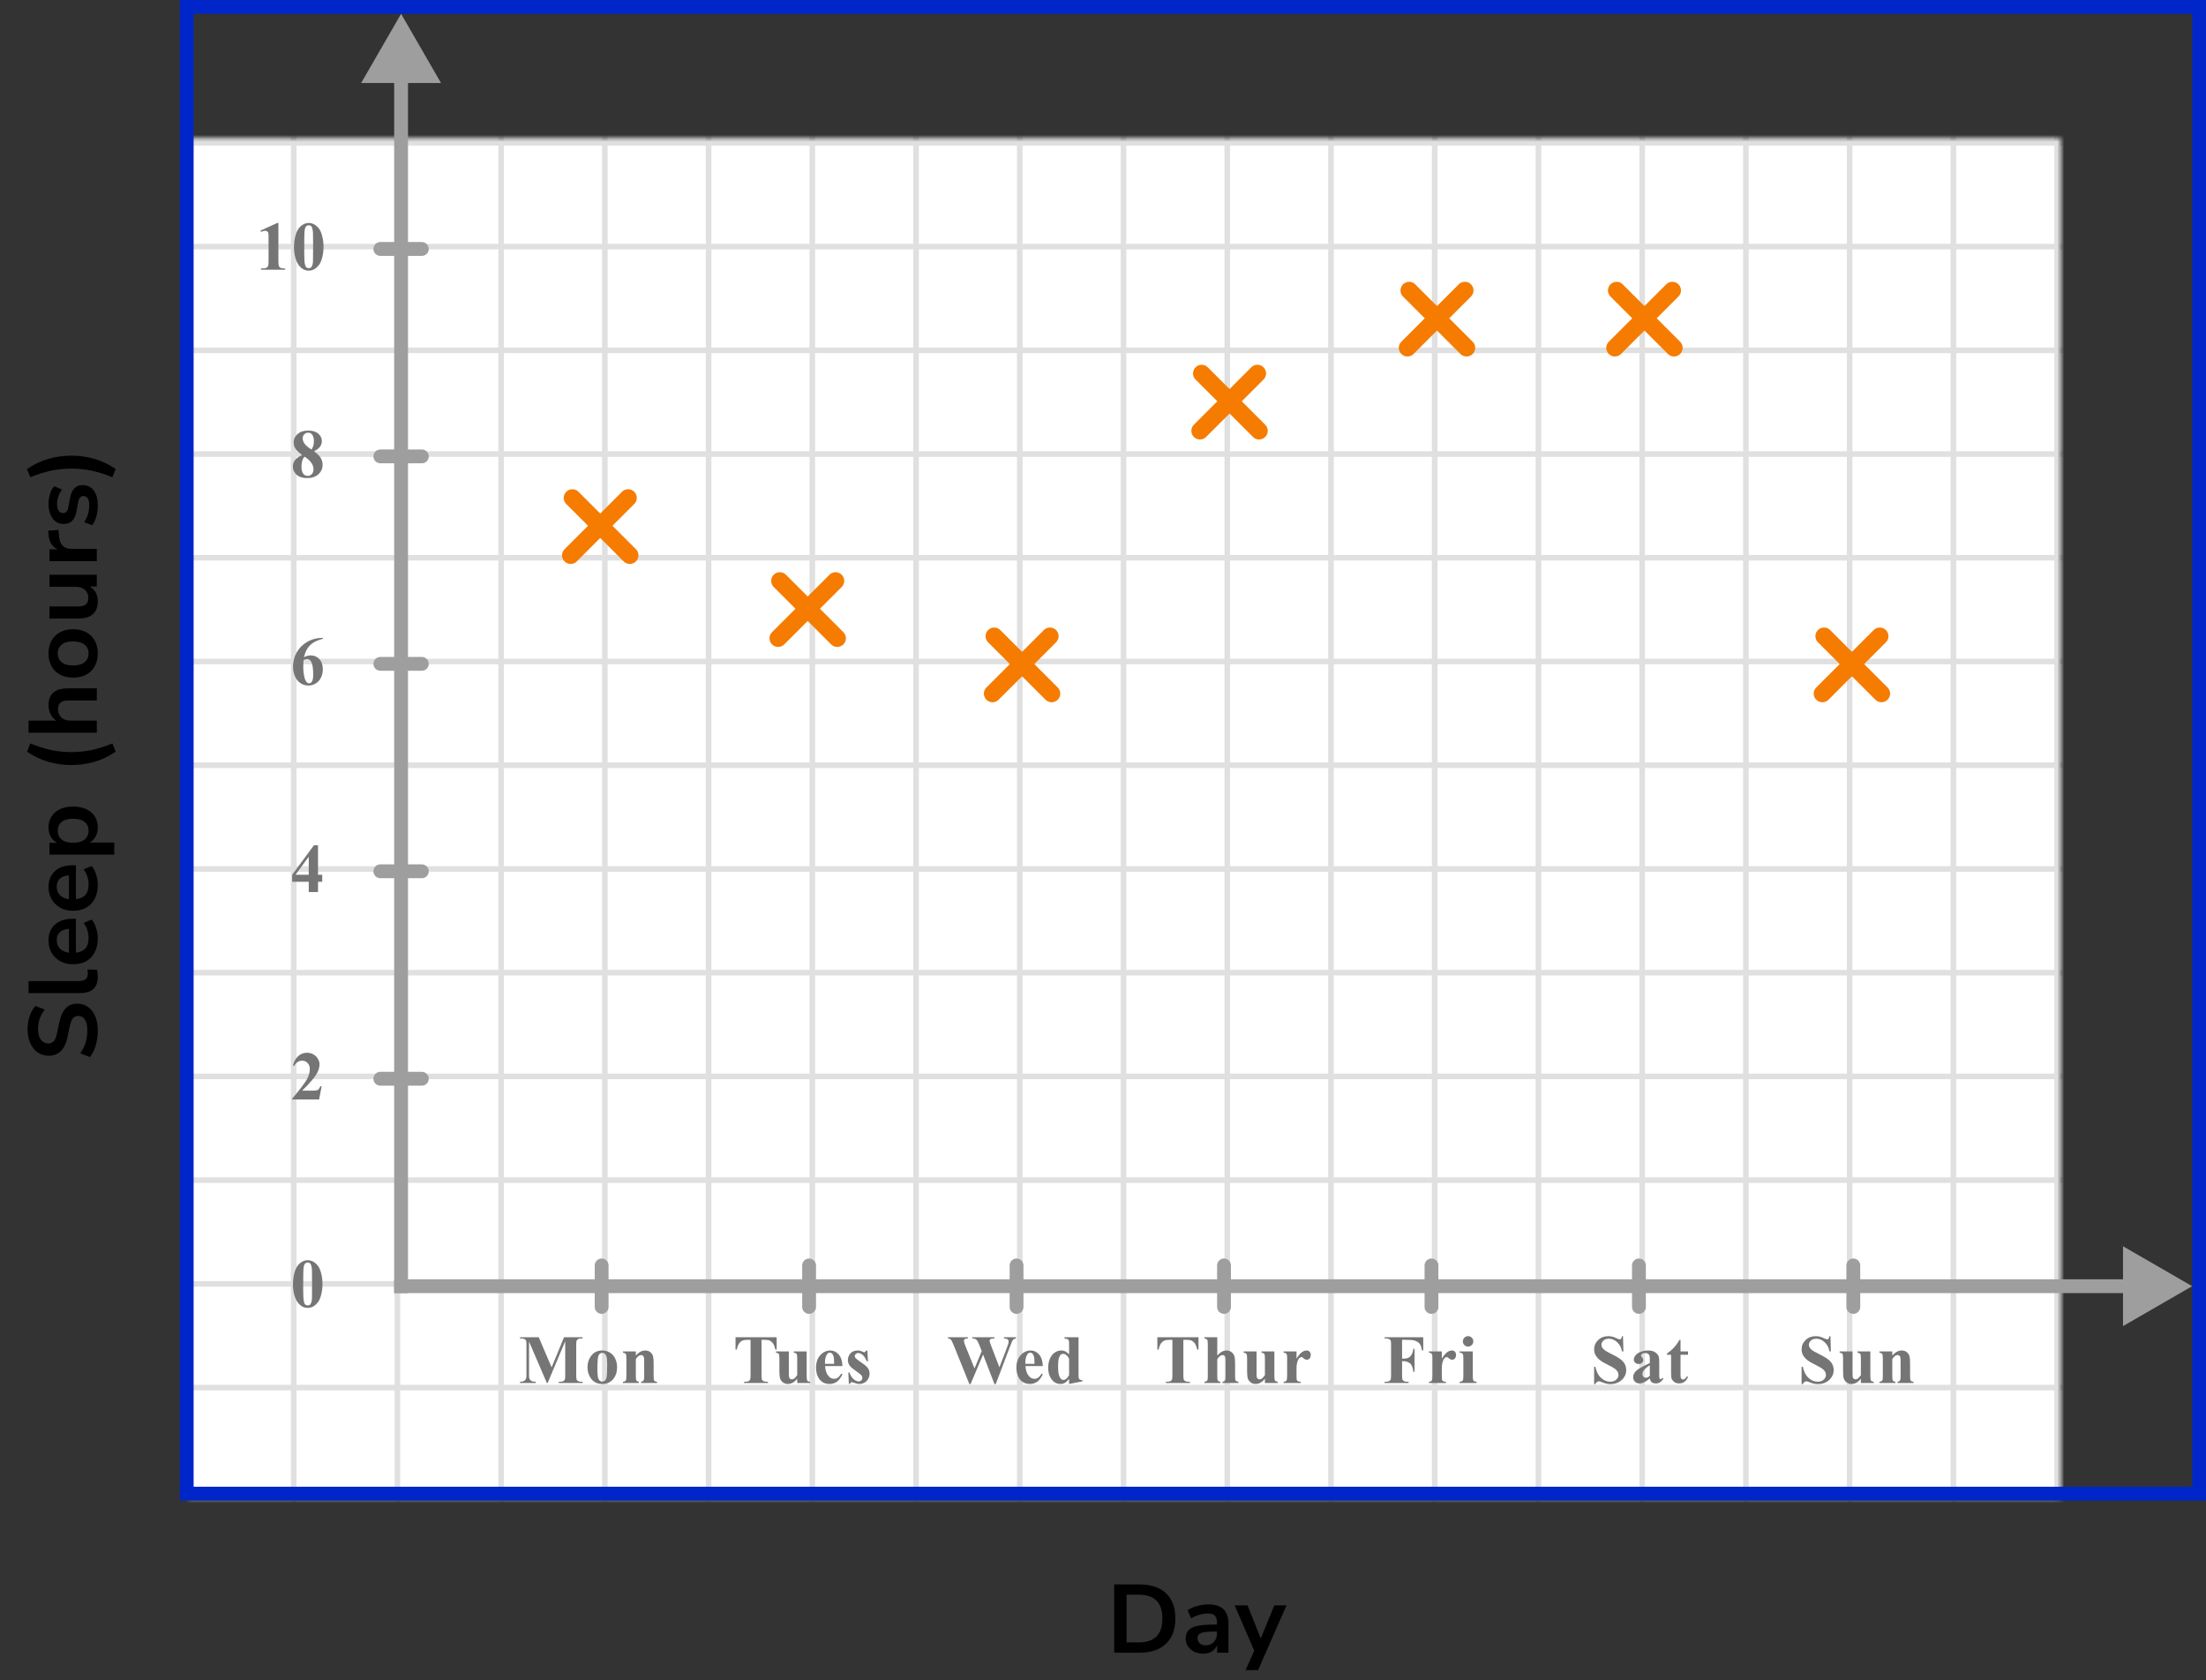 <?xml version="1.0" encoding="UTF-8"?> <svg xmlns="http://www.w3.org/2000/svg" width="319" height="243" viewBox="0 0 319 243" fill="none"><rect x="0" y="0" width="319" height="243" fill="#333333" stroke="none"/><mask id="mask0_2616_73175" style="mask-type:alpha" maskUnits="userSpaceOnUse" x="27" y="20" width="271" height="197"><rect x="27" y="20" width="271" height="197" fill="#398CDA"></rect></mask><g mask="url(#mask0_2616_73175)"><mask id="mask1_2616_73175" style="mask-type:alpha" maskUnits="userSpaceOnUse" x="27" y="-100" width="436" height="317"><rect x="27" y="-100" width="436" height="317" fill="#398CDA"></rect></mask><g mask="url(#mask1_2616_73175)"><mask id="mask2_2616_73175" style="mask-type:alpha" maskUnits="userSpaceOnUse" x="-31" y="-112" width="500" height="484"><rect x="-31" y="-112" width="500" height="483.871" fill="white"></rect></mask><g mask="url(#mask2_2616_73175)"><rect x="-31" y="-112" width="500" height="483.871" fill="white"></rect><line x1="469" y1="215.661" x2="-34.226" y2="215.661" stroke="#E0E0E0" stroke-width="0.806"></line><line x1="469" y1="200.661" x2="-34.226" y2="200.661" stroke="#E0E0E0" stroke-width="0.806"></line><line x1="469" y1="185.663" x2="-34.226" y2="185.663" stroke="#E0E0E0" stroke-width="0.81"></line><line x1="469" y1="170.661" x2="-34.226" y2="170.661" stroke="#E0E0E0" stroke-width="0.806"></line><line x1="469" y1="155.661" x2="-34.226" y2="155.661" stroke="#E0E0E0" stroke-width="0.806"></line><line x1="469" y1="140.661" x2="-34.226" y2="140.661" stroke="#E0E0E0" stroke-width="0.806"></line><line x1="469" y1="125.663" x2="-34.226" y2="125.663" stroke="#E0E0E0" stroke-width="0.81"></line><line x1="469" y1="110.661" x2="-34.226" y2="110.661" stroke="#E0E0E0" stroke-width="0.806"></line><line x1="469" y1="95.661" x2="-34.226" y2="95.661" stroke="#E0E0E0" stroke-width="0.806"></line><line x1="469" y1="80.661" x2="-34.226" y2="80.661" stroke="#E0E0E0" stroke-width="0.806"></line><line x1="469" y1="65.663" x2="-34.226" y2="65.663" stroke="#E0E0E0" stroke-width="0.81"></line><line x1="469" y1="50.661" x2="-34.226" y2="50.661" stroke="#E0E0E0" stroke-width="0.806"></line><line x1="469" y1="35.661" x2="-34.226" y2="35.661" stroke="#E0E0E0" stroke-width="0.806"></line><line x1="469" y1="20.661" x2="-34.226" y2="20.661" stroke="#E0E0E0" stroke-width="0.806"></line><line x1="27.468" y1="371.871" x2="27.468" y2="-112" stroke="#E0E0E0" stroke-width="0.806"></line><line x1="42.468" y1="371.871" x2="42.468" y2="-112" stroke="#E0E0E0" stroke-width="0.806"></line><line x1="57.468" y1="371.871" x2="57.468" y2="-112" stroke="#E0E0E0" stroke-width="0.806"></line><line x1="72.468" y1="371.871" x2="72.468" y2="-112" stroke="#E0E0E0" stroke-width="0.806"></line><line x1="87.466" y1="371.871" x2="87.466" y2="-112" stroke="#E0E0E0" stroke-width="0.81"></line><line x1="102.468" y1="371.871" x2="102.468" y2="-112" stroke="#E0E0E0" stroke-width="0.806"></line><line x1="117.468" y1="371.871" x2="117.468" y2="-112" stroke="#E0E0E0" stroke-width="0.806"></line><line x1="132.468" y1="371.871" x2="132.468" y2="-112" stroke="#E0E0E0" stroke-width="0.806"></line><line x1="147.466" y1="371.871" x2="147.466" y2="-112" stroke="#E0E0E0" stroke-width="0.81"></line><line x1="162.468" y1="371.871" x2="162.468" y2="-112" stroke="#E0E0E0" stroke-width="0.806"></line><line x1="177.468" y1="371.871" x2="177.468" y2="-112" stroke="#E0E0E0" stroke-width="0.806"></line><line x1="192.468" y1="371.871" x2="192.468" y2="-112" stroke="#E0E0E0" stroke-width="0.806"></line><line x1="207.466" y1="371.871" x2="207.466" y2="-112" stroke="#E0E0E0" stroke-width="0.81"></line><line x1="222.468" y1="371.871" x2="222.468" y2="-112" stroke="#E0E0E0" stroke-width="0.806"></line><line x1="237.468" y1="371.871" x2="237.468" y2="-112" stroke="#E0E0E0" stroke-width="0.806"></line><line x1="252.468" y1="371.871" x2="252.468" y2="-112" stroke="#E0E0E0" stroke-width="0.806"></line><line x1="267.466" y1="371.871" x2="267.466" y2="-112" stroke="#E0E0E0" stroke-width="0.81"></line><line x1="282.468" y1="371.871" x2="282.468" y2="-112" stroke="#E0E0E0" stroke-width="0.806"></line><line x1="297.468" y1="371.871" x2="297.468" y2="-112" stroke="#E0E0E0" stroke-width="0.806"></line></g></g></g><path d="M317 186L307 180.226V191.774L317 186ZM308 185L57 185V187L308 187V185Z" fill="#9E9E9E"></path><path d="M58 2L52.227 12L63.773 12L58 2ZM57 11L57 187L59 187L59 11L57 11Z" fill="#9E9E9E"></path><line x1="87" y1="183" x2="87" y2="189" stroke="#9E9E9E" stroke-width="2" stroke-linecap="round"></line><line x1="117" y1="183" x2="117" y2="189" stroke="#9E9E9E" stroke-width="2" stroke-linecap="round"></line><line x1="147" y1="183" x2="147" y2="189" stroke="#9E9E9E" stroke-width="2" stroke-linecap="round"></line><line x1="177" y1="183" x2="177" y2="189" stroke="#9E9E9E" stroke-width="2" stroke-linecap="round"></line><line x1="207" y1="183" x2="207" y2="189" stroke="#9E9E9E" stroke-width="2" stroke-linecap="round"></line><line x1="237" y1="183" x2="237" y2="189" stroke="#9E9E9E" stroke-width="2" stroke-linecap="round"></line><line x1="268" y1="183" x2="268" y2="189" stroke="#9E9E9E" stroke-width="2" stroke-linecap="round"></line><line x1="55" y1="156" x2="61" y2="156" stroke="#9E9E9E" stroke-width="2" stroke-linecap="round"></line><line x1="55" y1="126" x2="61" y2="126" stroke="#9E9E9E" stroke-width="2" stroke-linecap="round"></line><line x1="55" y1="96" x2="61" y2="96" stroke="#9E9E9E" stroke-width="2" stroke-linecap="round"></line><line x1="55" y1="66" x2="61" y2="66" stroke="#9E9E9E" stroke-width="2" stroke-linecap="round"></line><line x1="55" y1="36" x2="61" y2="36" stroke="#9E9E9E" stroke-width="2" stroke-linecap="round"></line><path d="M79.766 197.744L81.562 193.379H84.258V193.56H84.043C83.848 193.56 83.691 193.594 83.574 193.662C83.493 193.708 83.428 193.784 83.379 193.892C83.343 193.97 83.325 194.173 83.325 194.502V198.867C83.325 199.206 83.343 199.417 83.379 199.502C83.415 199.587 83.488 199.661 83.599 199.727C83.709 199.788 83.857 199.819 84.043 199.819H84.258V200H80.801V199.819H81.016C81.211 199.819 81.367 199.785 81.484 199.717C81.566 199.671 81.631 199.593 81.68 199.482C81.716 199.404 81.733 199.199 81.733 198.867V193.96L79.194 200H79.077L76.499 194.004V198.667C76.499 198.993 76.507 199.193 76.523 199.268C76.566 199.43 76.657 199.564 76.797 199.668C76.94 199.769 77.163 199.819 77.466 199.819V200H75.2V199.819H75.269C75.415 199.823 75.552 199.8 75.679 199.751C75.806 199.699 75.902 199.631 75.967 199.546C76.032 199.461 76.082 199.342 76.118 199.189C76.125 199.154 76.128 198.988 76.128 198.691V194.502C76.128 194.167 76.11 193.958 76.074 193.877C76.038 193.792 75.965 193.719 75.855 193.657C75.744 193.592 75.596 193.56 75.41 193.56H75.2V193.379H77.905L79.766 197.744ZM87.084 195.298C87.481 195.298 87.85 195.4 88.192 195.605C88.534 195.811 88.793 196.102 88.968 196.479C89.147 196.857 89.237 197.271 89.237 197.72C89.237 198.368 89.073 198.91 88.744 199.346C88.347 199.873 87.798 200.137 87.098 200.137C86.411 200.137 85.882 199.896 85.511 199.414C85.14 198.932 84.955 198.374 84.955 197.739C84.955 197.085 85.144 196.515 85.521 196.03C85.902 195.542 86.423 195.298 87.084 195.298ZM87.103 195.645C86.937 195.645 86.794 195.708 86.673 195.835C86.556 195.959 86.478 196.206 86.439 196.577C86.403 196.945 86.385 197.458 86.385 198.115C86.385 198.464 86.408 198.789 86.454 199.092C86.49 199.323 86.566 199.499 86.683 199.619C86.8 199.74 86.934 199.8 87.084 199.8C87.23 199.8 87.352 199.759 87.45 199.678C87.577 199.567 87.661 199.412 87.704 199.214C87.769 198.905 87.801 198.28 87.801 197.339C87.801 196.785 87.77 196.406 87.709 196.201C87.647 195.993 87.556 195.841 87.435 195.747C87.35 195.679 87.24 195.645 87.103 195.645ZM91.945 195.435V196.025C92.18 195.771 92.404 195.588 92.619 195.474C92.834 195.356 93.065 195.298 93.313 195.298C93.609 195.298 93.855 195.381 94.05 195.547C94.245 195.71 94.376 195.913 94.441 196.157C94.493 196.343 94.519 196.699 94.519 197.227V199.004C94.519 199.355 94.55 199.575 94.612 199.663C94.677 199.748 94.81 199.801 95.012 199.824V200H92.702V199.824C92.875 199.801 92.999 199.73 93.073 199.609C93.126 199.528 93.152 199.326 93.152 199.004V196.973C93.152 196.598 93.137 196.362 93.108 196.265C93.078 196.167 93.028 196.092 92.956 196.04C92.888 195.985 92.811 195.957 92.727 195.957C92.447 195.957 92.186 196.157 91.945 196.558V199.004C91.945 199.346 91.976 199.562 92.038 199.653C92.103 199.744 92.222 199.801 92.395 199.824V200H90.085V199.824C90.277 199.805 90.414 199.743 90.495 199.639C90.551 199.567 90.578 199.355 90.578 199.004V196.426C90.578 196.081 90.546 195.866 90.481 195.781C90.419 195.697 90.287 195.641 90.085 195.615V195.435H91.945Z" fill="#757575"></path><path d="M112.309 193.379V195.171H112.133C112.029 194.757 111.913 194.461 111.786 194.282C111.659 194.1 111.485 193.955 111.264 193.848C111.14 193.789 110.924 193.76 110.614 193.76H110.121V198.867C110.121 199.206 110.139 199.417 110.175 199.502C110.214 199.587 110.287 199.661 110.395 199.727C110.505 199.788 110.655 199.819 110.844 199.819H111.063V200H107.597V199.819H107.816C108.008 199.819 108.163 199.785 108.28 199.717C108.365 199.671 108.432 199.593 108.48 199.482C108.516 199.404 108.534 199.199 108.534 198.867V193.76H108.056C107.61 193.76 107.286 193.854 107.084 194.043C106.801 194.307 106.622 194.683 106.547 195.171H106.361V193.379H112.309ZM116.648 195.435V199.009C116.648 199.357 116.681 199.575 116.746 199.663C116.811 199.748 116.943 199.801 117.141 199.824V200H115.281V199.39C115.063 199.65 114.845 199.84 114.627 199.961C114.408 200.078 114.164 200.137 113.894 200.137C113.637 200.137 113.407 200.059 113.206 199.902C113.007 199.743 112.874 199.557 112.805 199.346C112.737 199.134 112.703 198.765 112.703 198.237V196.426C112.703 196.081 112.67 195.866 112.605 195.781C112.543 195.697 112.411 195.641 112.21 195.615V195.435H114.07V198.555C114.07 198.88 114.085 199.09 114.114 199.185C114.146 199.279 114.195 199.351 114.26 199.399C114.329 199.448 114.407 199.473 114.495 199.473C114.612 199.473 114.718 199.442 114.812 199.38C114.942 199.295 115.099 199.124 115.281 198.867V196.426C115.281 196.081 115.248 195.866 115.183 195.781C115.121 195.697 114.99 195.641 114.788 195.615V195.435H116.648ZM121.822 197.554H119.318C119.347 198.159 119.508 198.638 119.801 198.989C120.026 199.259 120.296 199.395 120.612 199.395C120.807 199.395 120.984 199.341 121.144 199.233C121.303 199.123 121.474 198.926 121.656 198.643L121.822 198.75C121.575 199.255 121.302 199.613 121.002 199.824C120.703 200.033 120.356 200.137 119.962 200.137C119.285 200.137 118.772 199.876 118.424 199.355C118.144 198.936 118.004 198.415 118.004 197.793C118.004 197.031 118.209 196.426 118.619 195.977C119.033 195.524 119.516 195.298 120.07 195.298C120.532 195.298 120.932 195.488 121.271 195.869C121.613 196.247 121.796 196.808 121.822 197.554ZM120.621 197.227C120.621 196.702 120.592 196.343 120.533 196.147C120.478 195.952 120.39 195.804 120.27 195.703C120.201 195.645 120.11 195.615 119.996 195.615C119.827 195.615 119.689 195.698 119.581 195.864C119.389 196.154 119.293 196.551 119.293 197.056V197.227H120.621ZM125.434 195.308L125.508 196.865H125.342C125.143 196.403 124.936 196.087 124.721 195.918C124.51 195.749 124.298 195.664 124.087 195.664C123.953 195.664 123.839 195.71 123.745 195.801C123.651 195.889 123.603 195.991 123.603 196.108C123.603 196.196 123.636 196.281 123.701 196.362C123.805 196.496 124.096 196.725 124.575 197.051C125.054 197.373 125.368 197.648 125.517 197.876C125.67 198.101 125.747 198.353 125.747 198.633C125.747 198.887 125.683 199.136 125.556 199.38C125.429 199.624 125.25 199.811 125.019 199.941C124.788 200.072 124.533 200.137 124.253 200.137C124.035 200.137 123.743 200.068 123.379 199.932C123.281 199.896 123.214 199.878 123.179 199.878C123.071 199.878 122.982 199.959 122.91 200.122H122.749L122.671 198.481H122.837C122.983 198.911 123.183 199.233 123.437 199.448C123.694 199.663 123.937 199.771 124.165 199.771C124.321 199.771 124.448 199.723 124.546 199.629C124.647 199.531 124.697 199.414 124.697 199.277C124.697 199.121 124.648 198.986 124.551 198.872C124.453 198.758 124.235 198.586 123.896 198.354C123.398 198.009 123.076 197.746 122.929 197.563C122.715 197.297 122.607 197.002 122.607 196.68C122.607 196.328 122.728 196.011 122.969 195.728C123.213 195.441 123.564 195.298 124.023 195.298C124.271 195.298 124.51 195.358 124.741 195.479C124.829 195.527 124.901 195.552 124.956 195.552C125.014 195.552 125.062 195.54 125.097 195.518C125.133 195.492 125.19 195.422 125.268 195.308H125.434Z" fill="#757575"></path><path d="M146.912 193.379V193.56C146.788 193.569 146.684 193.604 146.6 193.662C146.515 193.721 146.44 193.81 146.375 193.931C146.355 193.97 146.253 194.222 146.067 194.688L143.992 200.151H143.802L142.161 195.884L140.354 200.151H140.174L137.996 194.746C137.775 194.202 137.62 193.874 137.532 193.76C137.444 193.646 137.296 193.579 137.088 193.56V193.379H139.959V193.56C139.728 193.566 139.573 193.602 139.495 193.667C139.42 193.729 139.383 193.807 139.383 193.901C139.383 194.025 139.463 194.287 139.622 194.688L140.921 197.9L141.961 195.391L141.688 194.688C141.538 194.303 141.422 194.048 141.341 193.921C141.259 193.791 141.165 193.698 141.058 193.643C140.953 193.587 140.799 193.56 140.594 193.56V193.379H143.802V193.56C143.577 193.563 143.416 193.581 143.318 193.613C143.25 193.636 143.196 193.675 143.157 193.73C143.118 193.783 143.099 193.843 143.099 193.911C143.099 193.986 143.172 194.215 143.318 194.6L144.524 197.734L145.604 194.897C145.717 194.604 145.787 194.404 145.813 194.297C145.84 194.189 145.853 194.09 145.853 193.999C145.853 193.866 145.807 193.761 145.716 193.687C145.625 193.608 145.451 193.566 145.193 193.56V193.379H146.912ZM150.797 197.554H148.293C148.322 198.159 148.483 198.638 148.776 198.989C149.001 199.259 149.271 199.395 149.587 199.395C149.782 199.395 149.959 199.341 150.119 199.233C150.278 199.123 150.449 198.926 150.631 198.643L150.797 198.75C150.55 199.255 150.277 199.613 149.977 199.824C149.678 200.033 149.331 200.137 148.937 200.137C148.26 200.137 147.747 199.876 147.399 199.355C147.119 198.936 146.979 198.415 146.979 197.793C146.979 197.031 147.184 196.426 147.594 195.977C148.008 195.524 148.491 195.298 149.045 195.298C149.507 195.298 149.907 195.488 150.246 195.869C150.587 196.247 150.771 196.808 150.797 197.554ZM149.596 197.227C149.596 196.702 149.567 196.343 149.508 196.147C149.453 195.952 149.365 195.804 149.245 195.703C149.176 195.645 149.085 195.615 148.971 195.615C148.802 195.615 148.664 195.698 148.556 195.864C148.364 196.154 148.268 196.551 148.268 197.056V197.227H149.596ZM155.962 193.379V198.633C155.962 198.988 155.972 199.198 155.991 199.263C156.017 199.37 156.066 199.45 156.138 199.502C156.213 199.554 156.341 199.587 156.524 199.6V199.761L154.595 200.137V199.414C154.364 199.694 154.157 199.884 153.975 199.985C153.796 200.086 153.592 200.137 153.364 200.137C152.782 200.137 152.321 199.876 151.983 199.355C151.709 198.932 151.572 198.413 151.572 197.798C151.572 197.306 151.657 196.867 151.826 196.479C151.996 196.089 152.227 195.794 152.52 195.596C152.816 195.397 153.133 195.298 153.472 195.298C153.69 195.298 153.884 195.34 154.053 195.425C154.222 195.509 154.403 195.658 154.595 195.869V194.492C154.595 194.144 154.58 193.934 154.551 193.862C154.512 193.768 154.453 193.698 154.375 193.652C154.297 193.607 154.151 193.584 153.936 193.584V193.379H155.962ZM154.595 196.475C154.354 196.012 154.059 195.781 153.711 195.781C153.591 195.781 153.491 195.814 153.413 195.879C153.293 195.98 153.194 196.157 153.115 196.411C153.041 196.665 153.003 197.054 153.003 197.578C153.003 198.154 153.045 198.581 153.13 198.857C153.215 199.134 153.33 199.334 153.477 199.458C153.552 199.52 153.654 199.551 153.784 199.551C154.071 199.551 154.341 199.326 154.595 198.877V196.475Z" fill="#757575"></path><path d="M173.309 193.379V195.171H173.133C173.029 194.757 172.913 194.461 172.786 194.282C172.659 194.1 172.485 193.955 172.264 193.848C172.14 193.789 171.924 193.76 171.614 193.76H171.121V198.867C171.121 199.206 171.139 199.417 171.175 199.502C171.214 199.587 171.287 199.661 171.395 199.727C171.505 199.788 171.655 199.819 171.844 199.819H172.063V200H168.597V199.819H168.816C169.008 199.819 169.163 199.785 169.28 199.717C169.365 199.671 169.432 199.593 169.48 199.482C169.516 199.404 169.534 199.199 169.534 198.867V193.76H169.056C168.61 193.76 168.286 193.854 168.084 194.043C167.801 194.307 167.622 194.683 167.547 195.171H167.361V193.379H173.309ZM176.022 193.379V196.021C176.273 195.757 176.502 195.571 176.711 195.464C176.919 195.353 177.135 195.298 177.36 195.298C177.646 195.298 177.891 195.379 178.092 195.542C178.297 195.705 178.433 195.897 178.498 196.118C178.566 196.336 178.6 196.706 178.6 197.227V199.009C178.6 199.357 178.633 199.575 178.698 199.663C178.763 199.748 178.895 199.801 179.093 199.824V200H176.779V199.824C176.942 199.801 177.064 199.736 177.145 199.629C177.204 199.544 177.233 199.338 177.233 199.009V196.973C177.233 196.595 177.218 196.359 177.189 196.265C177.16 196.167 177.109 196.092 177.038 196.04C176.969 195.985 176.891 195.957 176.803 195.957C176.673 195.957 176.546 196.003 176.422 196.094C176.299 196.182 176.165 196.338 176.022 196.562V199.009C176.022 199.334 176.046 199.538 176.095 199.619C176.157 199.73 176.284 199.798 176.476 199.824V200H174.162V199.824C174.354 199.805 174.49 199.743 174.572 199.639C174.627 199.567 174.655 199.357 174.655 199.009V194.37C174.655 194.025 174.622 193.81 174.557 193.726C174.495 193.641 174.364 193.586 174.162 193.56V193.379H176.022ZM184.282 195.435V199.009C184.282 199.357 184.315 199.575 184.38 199.663C184.445 199.748 184.577 199.801 184.776 199.824V200H182.915V199.39C182.697 199.65 182.479 199.84 182.261 199.961C182.043 200.078 181.799 200.137 181.529 200.137C181.271 200.137 181.042 200.059 180.84 199.902C180.641 199.743 180.508 199.557 180.44 199.346C180.371 199.134 180.337 198.765 180.337 198.237V196.426C180.337 196.081 180.305 195.866 180.239 195.781C180.178 195.697 180.046 195.641 179.844 195.615V195.435H181.704V198.555C181.704 198.88 181.719 199.09 181.748 199.185C181.781 199.279 181.83 199.351 181.895 199.399C181.963 199.448 182.041 199.473 182.129 199.473C182.246 199.473 182.352 199.442 182.446 199.38C182.577 199.295 182.733 199.124 182.915 198.867V196.426C182.915 196.081 182.883 195.866 182.818 195.781C182.756 195.697 182.624 195.641 182.422 195.615V195.435H184.282ZM187.484 195.435V196.47C187.787 195.998 188.052 195.685 188.28 195.532C188.508 195.376 188.728 195.298 188.939 195.298C189.122 195.298 189.266 195.355 189.374 195.469C189.485 195.579 189.54 195.737 189.54 195.942C189.54 196.16 189.486 196.33 189.379 196.45C189.275 196.571 189.148 196.631 188.998 196.631C188.825 196.631 188.676 196.576 188.549 196.465C188.422 196.354 188.347 196.292 188.324 196.279C188.291 196.26 188.254 196.25 188.212 196.25C188.117 196.25 188.028 196.286 187.943 196.357C187.81 196.468 187.709 196.626 187.64 196.831C187.536 197.147 187.484 197.495 187.484 197.876V198.926L187.489 199.199C187.489 199.385 187.5 199.504 187.523 199.556C187.562 199.644 187.619 199.709 187.694 199.751C187.772 199.79 187.902 199.814 188.085 199.824V200H185.619V199.824C185.818 199.808 185.951 199.754 186.019 199.663C186.091 199.569 186.127 199.323 186.127 198.926V196.401C186.127 196.141 186.114 195.975 186.088 195.903C186.055 195.812 186.008 195.745 185.946 195.703C185.884 195.661 185.775 195.632 185.619 195.615V195.435H187.484Z" fill="#757575"></path><path d="M202.749 193.76V196.479H202.939C203.232 196.479 203.472 196.436 203.657 196.348C203.843 196.26 203.999 196.112 204.126 195.903C204.256 195.695 204.341 195.413 204.38 195.059H204.551V198.384H204.38C204.318 197.756 204.149 197.342 203.872 197.144C203.599 196.942 203.288 196.841 202.939 196.841H202.749V198.867C202.749 199.206 202.767 199.417 202.803 199.502C202.842 199.587 202.915 199.661 203.022 199.727C203.133 199.788 203.281 199.819 203.467 199.819H203.687V200H200.225V199.819H200.444C200.636 199.819 200.791 199.785 200.908 199.717C200.993 199.671 201.058 199.593 201.104 199.482C201.139 199.404 201.157 199.199 201.157 198.867V194.512C201.157 194.173 201.139 193.962 201.104 193.877C201.068 193.792 200.994 193.719 200.884 193.657C200.776 193.592 200.63 193.56 200.444 193.56H200.225V193.379H205.811V195.278H205.61C205.565 194.832 205.448 194.502 205.259 194.287C205.073 194.072 204.803 193.921 204.448 193.833C204.253 193.784 203.892 193.76 203.364 193.76H202.749ZM208.495 195.435V196.47C208.797 195.998 209.063 195.685 209.291 195.532C209.518 195.376 209.738 195.298 209.95 195.298C210.132 195.298 210.277 195.355 210.384 195.469C210.495 195.579 210.55 195.737 210.55 195.942C210.55 196.16 210.497 196.33 210.389 196.45C210.285 196.571 210.158 196.631 210.008 196.631C209.836 196.631 209.686 196.576 209.559 196.465C209.432 196.354 209.357 196.292 209.335 196.279C209.302 196.26 209.265 196.25 209.222 196.25C209.128 196.25 209.038 196.286 208.954 196.357C208.82 196.468 208.719 196.626 208.651 196.831C208.547 197.147 208.495 197.495 208.495 197.876V198.926L208.5 199.199C208.5 199.385 208.511 199.504 208.534 199.556C208.573 199.644 208.63 199.709 208.705 199.751C208.783 199.79 208.913 199.814 209.095 199.824V200H206.629V199.824C206.828 199.808 206.962 199.754 207.03 199.663C207.101 199.569 207.137 199.323 207.137 198.926V196.401C207.137 196.141 207.124 195.975 207.098 195.903C207.066 195.812 207.018 195.745 206.957 195.703C206.895 195.661 206.786 195.632 206.629 195.615V195.435H208.495ZM212.292 193.223C212.504 193.223 212.683 193.298 212.829 193.447C212.976 193.594 213.049 193.771 213.049 193.979C213.049 194.188 212.974 194.365 212.824 194.512C212.678 194.658 212.501 194.731 212.292 194.731C212.084 194.731 211.906 194.658 211.76 194.512C211.613 194.365 211.54 194.188 211.54 193.979C211.54 193.771 211.613 193.594 211.76 193.447C211.906 193.298 212.084 193.223 212.292 193.223ZM212.976 195.435V199.053C212.976 199.375 213.013 199.582 213.088 199.673C213.163 199.761 213.309 199.811 213.528 199.824V200H211.062V199.824C211.264 199.818 211.413 199.759 211.511 199.648C211.576 199.574 211.609 199.375 211.609 199.053V196.387C211.609 196.064 211.571 195.859 211.496 195.771C211.421 195.68 211.277 195.628 211.062 195.615V195.435H212.976Z" fill="#757575"></path><path d="M234.697 193.228L234.751 195.435H234.551C234.456 194.881 234.224 194.437 233.853 194.102C233.485 193.763 233.086 193.594 232.656 193.594C232.324 193.594 232.061 193.683 231.865 193.862C231.673 194.038 231.577 194.242 231.577 194.473C231.577 194.619 231.611 194.749 231.68 194.863C231.774 195.016 231.925 195.168 232.134 195.317C232.287 195.425 232.64 195.615 233.193 195.889C233.968 196.27 234.491 196.629 234.761 196.968C235.028 197.306 235.161 197.694 235.161 198.13C235.161 198.683 234.945 199.16 234.512 199.561C234.082 199.958 233.535 200.156 232.871 200.156C232.663 200.156 232.466 200.135 232.28 200.093C232.095 200.05 231.862 199.971 231.582 199.854C231.426 199.788 231.297 199.756 231.196 199.756C231.112 199.756 231.022 199.788 230.928 199.854C230.833 199.919 230.757 200.018 230.698 200.151H230.518V197.651H230.698C230.841 198.354 231.117 198.892 231.523 199.263C231.934 199.631 232.375 199.814 232.847 199.814C233.211 199.814 233.501 199.715 233.716 199.517C233.934 199.318 234.043 199.087 234.043 198.823C234.043 198.667 234.001 198.516 233.916 198.369C233.835 198.223 233.709 198.084 233.54 197.954C233.371 197.821 233.071 197.648 232.642 197.437C232.039 197.14 231.606 196.888 231.343 196.68C231.079 196.471 230.876 196.239 230.732 195.981C230.592 195.724 230.522 195.441 230.522 195.132C230.522 194.604 230.716 194.155 231.104 193.784C231.491 193.413 231.979 193.228 232.568 193.228C232.783 193.228 232.992 193.254 233.193 193.306C233.346 193.345 233.532 193.418 233.75 193.525C233.971 193.63 234.126 193.682 234.214 193.682C234.299 193.682 234.365 193.656 234.414 193.604C234.463 193.551 234.508 193.426 234.551 193.228H234.697ZM238.573 199.326C238.016 199.818 237.517 200.063 237.074 200.063C236.813 200.063 236.597 199.979 236.424 199.81C236.252 199.637 236.166 199.422 236.166 199.165C236.166 198.817 236.315 198.504 236.615 198.228C236.914 197.948 237.567 197.576 238.573 197.114V196.655C238.573 196.31 238.553 196.094 238.514 196.006C238.478 195.915 238.408 195.837 238.304 195.771C238.2 195.703 238.083 195.669 237.953 195.669C237.741 195.669 237.567 195.716 237.43 195.811C237.346 195.869 237.303 195.938 237.303 196.016C237.303 196.084 237.349 196.169 237.44 196.27C237.564 196.41 237.626 196.545 237.626 196.675C237.626 196.834 237.565 196.971 237.445 197.085C237.328 197.196 237.173 197.251 236.981 197.251C236.776 197.251 236.603 197.189 236.463 197.065C236.327 196.942 236.258 196.797 236.258 196.631C236.258 196.396 236.351 196.174 236.537 195.962C236.722 195.747 236.981 195.583 237.313 195.469C237.645 195.355 237.99 195.298 238.348 195.298C238.781 195.298 239.123 195.391 239.374 195.576C239.628 195.758 239.792 195.957 239.867 196.172C239.912 196.309 239.935 196.623 239.935 197.114V198.887C239.935 199.095 239.943 199.227 239.96 199.282C239.976 199.334 240 199.373 240.033 199.399C240.065 199.425 240.103 199.438 240.145 199.438C240.23 199.438 240.316 199.378 240.404 199.258L240.55 199.375C240.388 199.616 240.218 199.792 240.043 199.902C239.87 200.01 239.673 200.063 239.452 200.063C239.191 200.063 238.988 200.003 238.841 199.883C238.695 199.759 238.605 199.574 238.573 199.326ZM238.573 198.97V197.441C238.179 197.673 237.886 197.92 237.694 198.184C237.567 198.359 237.504 198.537 237.504 198.716C237.504 198.866 237.557 198.997 237.665 199.111C237.746 199.199 237.86 199.243 238.006 199.243C238.169 199.243 238.358 199.152 238.573 198.97ZM243.015 193.765V195.435H244.099V195.918H243.015V198.735C243.015 198.999 243.026 199.17 243.049 199.248C243.075 199.323 243.119 199.385 243.181 199.434C243.243 199.479 243.3 199.502 243.352 199.502C243.563 199.502 243.764 199.341 243.952 199.019L244.099 199.126C243.835 199.751 243.407 200.063 242.815 200.063C242.525 200.063 242.279 199.984 242.077 199.824C241.879 199.661 241.752 199.481 241.696 199.282C241.664 199.172 241.648 198.872 241.648 198.384V195.918H241.052V195.747C241.462 195.457 241.81 195.153 242.097 194.834C242.387 194.515 242.639 194.159 242.854 193.765H243.015Z" fill="#757575"></path><path d="M264.697 193.228L264.751 195.435H264.551C264.456 194.881 264.224 194.437 263.853 194.102C263.485 193.763 263.086 193.594 262.656 193.594C262.324 193.594 262.061 193.683 261.865 193.862C261.673 194.038 261.577 194.242 261.577 194.473C261.577 194.619 261.611 194.749 261.68 194.863C261.774 195.016 261.925 195.168 262.134 195.317C262.287 195.425 262.64 195.615 263.193 195.889C263.968 196.27 264.491 196.629 264.761 196.968C265.028 197.306 265.161 197.694 265.161 198.13C265.161 198.683 264.945 199.16 264.512 199.561C264.082 199.958 263.535 200.156 262.871 200.156C262.663 200.156 262.466 200.135 262.28 200.093C262.095 200.05 261.862 199.971 261.582 199.854C261.426 199.788 261.297 199.756 261.196 199.756C261.112 199.756 261.022 199.788 260.928 199.854C260.833 199.919 260.757 200.018 260.698 200.151H260.518V197.651H260.698C260.841 198.354 261.117 198.892 261.523 199.263C261.934 199.631 262.375 199.814 262.847 199.814C263.211 199.814 263.501 199.715 263.716 199.517C263.934 199.318 264.043 199.087 264.043 198.823C264.043 198.667 264.001 198.516 263.916 198.369C263.835 198.223 263.709 198.084 263.54 197.954C263.371 197.821 263.071 197.648 262.642 197.437C262.039 197.14 261.606 196.888 261.343 196.68C261.079 196.471 260.876 196.239 260.732 195.981C260.592 195.724 260.522 195.441 260.522 195.132C260.522 194.604 260.716 194.155 261.104 193.784C261.491 193.413 261.979 193.228 262.568 193.228C262.783 193.228 262.992 193.254 263.193 193.306C263.346 193.345 263.532 193.418 263.75 193.525C263.971 193.63 264.126 193.682 264.214 193.682C264.299 193.682 264.365 193.656 264.414 193.604C264.463 193.551 264.508 193.426 264.551 193.228H264.697ZM270.463 195.435V199.009C270.463 199.357 270.495 199.575 270.56 199.663C270.625 199.748 270.757 199.801 270.956 199.824V200H269.095V199.39C268.877 199.65 268.659 199.84 268.441 199.961C268.223 200.078 267.979 200.137 267.709 200.137C267.451 200.137 267.222 200.059 267.02 199.902C266.822 199.743 266.688 199.557 266.62 199.346C266.551 199.134 266.517 198.765 266.517 198.237V196.426C266.517 196.081 266.485 195.866 266.42 195.781C266.358 195.697 266.226 195.641 266.024 195.615V195.435H267.884V198.555C267.884 198.88 267.899 199.09 267.928 199.185C267.961 199.279 268.01 199.351 268.075 199.399C268.143 199.448 268.221 199.473 268.309 199.473C268.426 199.473 268.532 199.442 268.627 199.38C268.757 199.295 268.913 199.124 269.095 198.867V196.426C269.095 196.081 269.063 195.866 268.998 195.781C268.936 195.697 268.804 195.641 268.602 195.615V195.435H270.463ZM273.635 195.435V196.025C273.869 195.771 274.094 195.588 274.309 195.474C274.524 195.356 274.755 195.298 275.002 195.298C275.298 195.298 275.544 195.381 275.739 195.547C275.935 195.71 276.065 195.913 276.13 196.157C276.182 196.343 276.208 196.699 276.208 197.227V199.004C276.208 199.355 276.239 199.575 276.301 199.663C276.366 199.748 276.5 199.801 276.701 199.824V200H274.392V199.824C274.564 199.801 274.688 199.73 274.763 199.609C274.815 199.528 274.841 199.326 274.841 199.004V196.973C274.841 196.598 274.826 196.362 274.797 196.265C274.768 196.167 274.717 196.092 274.646 196.04C274.577 195.985 274.501 195.957 274.416 195.957C274.136 195.957 273.876 196.157 273.635 196.558V199.004C273.635 199.346 273.666 199.562 273.728 199.653C273.793 199.744 273.912 199.801 274.084 199.824V200H271.775V199.824C271.967 199.805 272.103 199.743 272.185 199.639C272.24 199.567 272.268 199.355 272.268 199.004V196.426C272.268 196.081 272.235 195.866 272.17 195.781C272.108 195.697 271.976 195.641 271.775 195.615V195.435H273.635Z" fill="#757575"></path><path d="M46.141 159H42.244V158.893C43.439 157.47 44.163 156.513 44.417 156.021C44.674 155.53 44.803 155.05 44.803 154.581C44.803 154.239 44.697 153.956 44.485 153.731C44.274 153.504 44.015 153.39 43.709 153.39C43.208 153.39 42.819 153.64 42.542 154.142L42.361 154.078C42.537 153.453 42.804 152.991 43.162 152.691C43.52 152.392 43.934 152.242 44.402 152.242C44.738 152.242 45.044 152.32 45.32 152.477C45.597 152.633 45.813 152.848 45.97 153.121C46.126 153.391 46.204 153.645 46.204 153.883C46.204 154.316 46.084 154.755 45.843 155.201C45.514 155.803 44.796 156.643 43.69 157.721H45.12C45.472 157.721 45.7 157.706 45.804 157.677C45.911 157.647 45.999 157.599 46.067 157.53C46.136 157.459 46.225 157.311 46.336 157.086H46.512L46.141 159Z" fill="#757575"></path><path d="M46.634 185.689C46.634 186.35 46.541 186.967 46.355 187.54C46.245 187.892 46.095 188.18 45.906 188.404C45.721 188.629 45.509 188.808 45.272 188.941C45.034 189.072 44.775 189.137 44.495 189.137C44.176 189.137 43.888 189.055 43.631 188.893C43.374 188.73 43.146 188.497 42.947 188.194C42.804 187.973 42.679 187.678 42.571 187.311C42.431 186.812 42.361 186.298 42.361 185.768C42.361 185.048 42.462 184.387 42.664 183.785C42.83 183.287 43.082 182.906 43.421 182.643C43.759 182.376 44.117 182.242 44.495 182.242C44.879 182.242 45.237 182.374 45.569 182.638C45.905 182.898 46.15 183.25 46.307 183.692C46.525 184.301 46.634 184.967 46.634 185.689ZM45.13 185.68C45.13 184.521 45.123 183.845 45.11 183.653C45.078 183.201 45 182.895 44.876 182.735C44.795 182.631 44.663 182.579 44.48 182.579C44.34 182.579 44.23 182.618 44.148 182.696C44.028 182.81 43.947 183.012 43.904 183.302C43.862 183.588 43.841 184.592 43.841 186.314C43.841 187.252 43.873 187.88 43.938 188.199C43.987 188.43 44.057 188.585 44.148 188.663C44.24 188.741 44.36 188.78 44.51 188.78C44.672 188.78 44.795 188.728 44.876 188.624C45.013 188.442 45.091 188.16 45.11 187.779L45.13 185.68Z" fill="#757575"></path><path d="M42.249 126.505L45.394 122.242H45.989V126.505H46.595V127.516H45.989V129H44.647V127.516H42.249V126.505ZM42.723 126.505H44.647V123.893L42.723 126.505Z" fill="#757575"></path><path d="M46.697 92.242V92.379C46.108 92.529 45.634 92.722 45.276 92.96C44.922 93.194 44.64 93.481 44.432 93.819C44.227 94.155 44.067 94.571 43.953 95.069C44.096 94.972 44.215 94.908 44.31 94.879C44.521 94.814 44.734 94.781 44.949 94.781C45.444 94.781 45.856 94.962 46.185 95.323C46.517 95.681 46.683 96.171 46.683 96.793C46.683 97.229 46.593 97.63 46.414 97.994C46.235 98.359 45.981 98.64 45.652 98.839C45.324 99.037 44.972 99.137 44.598 99.137C44.191 99.137 43.815 99.026 43.47 98.805C43.125 98.58 42.855 98.253 42.659 97.823C42.467 97.394 42.371 96.926 42.371 96.422C42.371 95.68 42.548 94.99 42.903 94.352C43.261 93.71 43.768 93.201 44.422 92.823C45.079 92.442 45.838 92.249 46.697 92.242ZM43.89 95.465C43.864 95.914 43.851 96.243 43.851 96.451C43.851 96.9 43.893 97.335 43.977 97.755C44.065 98.175 44.184 98.469 44.334 98.639C44.441 98.759 44.568 98.819 44.715 98.819C44.865 98.819 44.998 98.733 45.115 98.561C45.232 98.385 45.291 98.03 45.291 97.496C45.291 96.598 45.182 95.978 44.964 95.636C44.824 95.414 44.635 95.304 44.398 95.304C44.267 95.304 44.098 95.357 43.89 95.465Z" fill="#757575"></path><path d="M45.408 65.26C45.874 65.602 46.196 65.921 46.375 66.217C46.557 66.51 46.648 66.847 46.648 67.228C46.648 67.761 46.447 68.214 46.043 68.585C45.643 68.953 45.097 69.137 44.407 69.137C43.753 69.137 43.247 68.976 42.889 68.653C42.531 68.331 42.352 67.937 42.352 67.472C42.352 67.117 42.454 66.806 42.659 66.539C42.867 66.272 43.213 66.028 43.694 65.807C43.17 65.406 42.833 65.079 42.684 64.825C42.537 64.571 42.464 64.277 42.464 63.941C42.464 63.499 42.651 63.11 43.025 62.774C43.403 62.436 43.919 62.267 44.573 62.267C45.205 62.267 45.69 62.416 46.028 62.716C46.37 63.012 46.541 63.368 46.541 63.785C46.541 64.098 46.448 64.374 46.263 64.615C46.08 64.853 45.796 65.068 45.408 65.26ZM45.037 65.011C45.158 64.848 45.247 64.666 45.306 64.464C45.364 64.262 45.394 64.041 45.394 63.8C45.394 63.377 45.302 63.053 45.12 62.828C44.983 62.656 44.795 62.569 44.554 62.569C44.336 62.569 44.15 62.649 43.997 62.809C43.844 62.965 43.768 63.16 43.768 63.395C43.768 63.632 43.852 63.88 44.022 64.137C44.194 64.391 44.533 64.682 45.037 65.011ZM44.06 66.041C43.96 66.132 43.888 66.215 43.846 66.29C43.781 66.404 43.722 66.57 43.67 66.788C43.618 67.006 43.592 67.234 43.592 67.472C43.592 67.778 43.631 68.035 43.709 68.243C43.787 68.448 43.898 68.596 44.041 68.688C44.188 68.779 44.337 68.824 44.49 68.824C44.728 68.824 44.928 68.738 45.091 68.565C45.254 68.39 45.335 68.15 45.335 67.848C45.335 67.216 44.91 66.614 44.06 66.041Z" fill="#757575"></path><path d="M40.257 32.242V37.657C40.257 38.064 40.275 38.325 40.31 38.438C40.346 38.549 40.421 38.64 40.535 38.712C40.649 38.783 40.831 38.819 41.082 38.819H41.233V39H37.747V38.819H37.923C38.206 38.819 38.408 38.787 38.528 38.722C38.649 38.657 38.73 38.567 38.773 38.453C38.815 38.339 38.836 38.074 38.836 37.657V34.225C38.836 33.919 38.821 33.728 38.792 33.653C38.763 33.575 38.707 33.51 38.626 33.458C38.548 33.403 38.457 33.375 38.352 33.375C38.187 33.375 37.985 33.427 37.747 33.531L37.659 33.355L40.096 32.242H40.257ZM46.784 35.69C46.784 36.35 46.691 36.967 46.505 37.54C46.395 37.892 46.245 38.18 46.056 38.404C45.871 38.629 45.659 38.808 45.422 38.941C45.184 39.072 44.925 39.137 44.645 39.137C44.326 39.137 44.038 39.055 43.781 38.893C43.524 38.73 43.296 38.497 43.097 38.194C42.954 37.973 42.829 37.678 42.721 37.31C42.581 36.812 42.511 36.298 42.511 35.768C42.511 35.048 42.612 34.387 42.814 33.785C42.98 33.287 43.232 32.906 43.571 32.643C43.909 32.376 44.267 32.242 44.645 32.242C45.029 32.242 45.387 32.374 45.719 32.638C46.055 32.898 46.3 33.25 46.457 33.692C46.675 34.301 46.784 34.967 46.784 35.69ZM45.28 35.68C45.28 34.521 45.273 33.845 45.26 33.653C45.228 33.201 45.15 32.895 45.026 32.735C44.945 32.631 44.813 32.579 44.63 32.579C44.49 32.579 44.38 32.618 44.298 32.696C44.178 32.81 44.097 33.012 44.054 33.302C44.012 33.588 43.991 34.592 43.991 36.315C43.991 37.252 44.023 37.88 44.089 38.199C44.137 38.43 44.207 38.585 44.298 38.663C44.39 38.741 44.51 38.78 44.66 38.78C44.822 38.78 44.945 38.728 45.026 38.624C45.163 38.442 45.241 38.16 45.26 37.779L45.28 35.68Z" fill="#757575"></path><line x1="82.525" y1="80.303" x2="90.829" y2="72" stroke="#F57C00" stroke-width="2.5" stroke-linecap="round"></line><line x1="1.25" y1="-1.25" x2="12.993" y2="-1.25" transform="matrix(-0.707 -0.707 -0.707 0.707 91.071 82.071)" stroke="#F57C00" stroke-width="2.5" stroke-linecap="round"></line><line x1="112.525" y1="92.303" x2="120.829" y2="84" stroke="#F57C00" stroke-width="2.5" stroke-linecap="round"></line><line x1="1.25" y1="-1.25" x2="12.993" y2="-1.25" transform="matrix(-0.707 -0.707 -0.707 0.707 121.071 94.071)" stroke="#F57C00" stroke-width="2.5" stroke-linecap="round"></line><line x1="143.525" y1="100.304" x2="151.829" y2="92" stroke="#F57C00" stroke-width="2.5" stroke-linecap="round"></line><line x1="1.25" y1="-1.25" x2="12.993" y2="-1.25" transform="matrix(-0.707 -0.707 -0.707 0.707 152.071 102.071)" stroke="#F57C00" stroke-width="2.5" stroke-linecap="round"></line><line x1="173.525" y1="62.303" x2="181.829" y2="54" stroke="#F57C00" stroke-width="2.5" stroke-linecap="round"></line><line x1="1.25" y1="-1.25" x2="12.993" y2="-1.25" transform="matrix(-0.707 -0.707 -0.707 0.707 182.071 64.071)" stroke="#F57C00" stroke-width="2.5" stroke-linecap="round"></line><line x1="203.525" y1="50.303" x2="211.829" y2="42" stroke="#F57C00" stroke-width="2.5" stroke-linecap="round"></line><line x1="1.25" y1="-1.25" x2="12.993" y2="-1.25" transform="matrix(-0.707 -0.707 -0.707 0.707 212.071 52.071)" stroke="#F57C00" stroke-width="2.5" stroke-linecap="round"></line><line x1="233.525" y1="50.303" x2="241.829" y2="42" stroke="#F57C00" stroke-width="2.5" stroke-linecap="round"></line><line x1="1.25" y1="-1.25" x2="12.993" y2="-1.25" transform="matrix(-0.707 -0.707 -0.707 0.707 242.071 52.071)" stroke="#F57C00" stroke-width="2.5" stroke-linecap="round"></line><line x1="263.525" y1="100.304" x2="271.829" y2="92" stroke="#F57C00" stroke-width="2.5" stroke-linecap="round"></line><line x1="1.25" y1="-1.25" x2="12.993" y2="-1.25" transform="matrix(-0.707 -0.707 -0.707 0.707 272.071 102.071)" stroke="#F57C00" stroke-width="2.5" stroke-linecap="round"></line><path d="M14.14 149.033C14.14 149.808 14.042 150.527 13.846 151.189C13.641 151.852 13.365 152.412 13.02 152.869L11.606 152.323C11.933 151.866 12.185 151.367 12.362 150.825C12.539 150.275 12.628 149.677 12.628 149.033C12.628 148.296 12.507 147.759 12.264 147.423C12.012 147.087 11.69 146.919 11.298 146.919C10.971 146.919 10.715 147.041 10.528 147.283C10.341 147.517 10.187 147.923 10.066 148.501L9.744 150.041C9.371 151.796 8.47 152.673 7.042 152.673C6.426 152.673 5.889 152.51 5.432 152.183C4.975 151.857 4.62 151.404 4.368 150.825C4.116 150.247 3.99 149.579 3.99 148.823C3.99 148.151 4.093 147.521 4.298 146.933C4.494 146.345 4.774 145.855 5.138 145.463L6.482 146.009C5.829 146.784 5.502 147.727 5.502 148.837C5.502 149.481 5.637 149.985 5.908 150.349C6.179 150.713 6.533 150.895 6.972 150.895C7.308 150.895 7.579 150.783 7.784 150.559C7.98 150.335 8.134 149.953 8.246 149.411L8.568 147.885C8.764 146.961 9.072 146.275 9.492 145.827C9.912 145.37 10.472 145.141 11.172 145.141C11.76 145.141 12.278 145.3 12.726 145.617C13.174 145.935 13.524 146.387 13.776 146.975C14.019 147.554 14.14 148.24 14.14 149.033ZM14.14 141.241C14.14 142.053 13.921 142.655 13.482 143.047C13.034 143.43 12.381 143.621 11.522 143.621H4.13V141.871H11.438C12.278 141.871 12.698 141.517 12.698 140.807C12.698 140.705 12.693 140.602 12.684 140.499C12.675 140.397 12.656 140.299 12.628 140.205L14.014 140.233C14.098 140.569 14.14 140.905 14.14 141.241ZM14.14 135.695C14.14 136.47 13.995 137.137 13.706 137.697C13.417 138.257 13.006 138.691 12.474 138.999C11.942 139.298 11.312 139.447 10.584 139.447C9.875 139.447 9.254 139.302 8.722 139.013C8.19 138.714 7.775 138.308 7.476 137.795C7.168 137.272 7.014 136.68 7.014 136.017C7.014 135.046 7.322 134.281 7.938 133.721C8.554 133.152 9.394 132.867 10.458 132.867H10.976V137.767C12.199 137.636 12.81 136.936 12.81 135.667C12.81 135.284 12.754 134.902 12.642 134.519C12.521 134.136 12.334 133.786 12.082 133.469L13.258 132.979C13.529 133.306 13.743 133.716 13.902 134.211C14.061 134.706 14.14 135.2 14.14 135.695ZM8.204 135.947C8.204 136.46 8.363 136.876 8.68 137.193C8.997 137.51 9.427 137.702 9.968 137.767V134.323C9.399 134.36 8.965 134.519 8.666 134.799C8.358 135.07 8.204 135.452 8.204 135.947ZM14.14 127.957C14.14 128.732 13.995 129.399 13.706 129.959C13.417 130.519 13.006 130.953 12.474 131.261C11.942 131.56 11.312 131.709 10.584 131.709C9.875 131.709 9.254 131.564 8.722 131.275C8.19 130.976 7.775 130.57 7.476 130.057C7.168 129.534 7.014 128.942 7.014 128.279C7.014 127.308 7.322 126.543 7.938 125.983C8.554 125.414 9.394 125.129 10.458 125.129H10.976V130.029C12.199 129.898 12.81 129.198 12.81 127.929C12.81 127.546 12.754 127.164 12.642 126.781C12.521 126.398 12.334 126.048 12.082 125.731L13.258 125.241C13.529 125.568 13.743 125.978 13.902 126.473C14.061 126.968 14.14 127.462 14.14 127.957ZM8.204 128.209C8.204 128.722 8.363 129.138 8.68 129.455C8.997 129.772 9.427 129.964 9.968 130.029V126.585C9.399 126.622 8.965 126.781 8.666 127.061C8.358 127.332 8.204 127.714 8.204 128.209ZM16.52 123.593H7.154V121.885H8.246C7.873 121.689 7.574 121.395 7.35 121.003C7.126 120.602 7.014 120.149 7.014 119.645C7.014 119.048 7.159 118.525 7.448 118.077C7.737 117.62 8.148 117.265 8.68 117.013C9.203 116.761 9.833 116.635 10.57 116.635C11.298 116.635 11.933 116.761 12.474 117.013C13.006 117.265 13.417 117.615 13.706 118.063C13.995 118.511 14.14 119.038 14.14 119.645C14.14 120.13 14.037 120.569 13.832 120.961C13.617 121.344 13.333 121.638 12.978 121.843H16.52V123.593ZM12.81 120.135C12.81 119.612 12.623 119.192 12.25 118.875C11.867 118.558 11.307 118.399 10.57 118.399C9.823 118.399 9.268 118.558 8.904 118.875C8.531 119.192 8.344 119.612 8.344 120.135C8.344 120.658 8.531 121.078 8.904 121.395C9.268 121.712 9.823 121.871 10.57 121.871C11.307 121.871 11.867 121.712 12.25 121.395C12.623 121.078 12.81 120.658 12.81 120.135ZM16.73 108.703C15.703 109.394 14.658 109.888 13.594 110.187C12.521 110.486 11.429 110.635 10.318 110.635C9.198 110.635 8.106 110.486 7.042 110.187C5.978 109.888 4.933 109.394 3.906 108.703L4.382 107.513C5.455 107.952 6.459 108.269 7.392 108.465C8.316 108.661 9.291 108.759 10.318 108.759C11.335 108.759 12.311 108.661 13.244 108.465C14.177 108.269 15.181 107.952 16.254 107.513L16.73 108.703ZM14 105.958H4.13V104.208H8.148C7.775 103.974 7.495 103.662 7.308 103.27C7.112 102.878 7.014 102.444 7.014 101.968C7.014 100.353 7.952 99.546 9.828 99.546H14V101.296H9.912C9.38 101.296 8.993 101.398 8.75 101.604C8.507 101.8 8.386 102.108 8.386 102.528C8.386 103.041 8.549 103.452 8.876 103.76C9.193 104.058 9.618 104.208 10.15 104.208H14V105.958ZM14.14 94.496C14.14 95.206 13.995 95.822 13.706 96.344C13.417 96.867 13.006 97.273 12.474 97.562C11.933 97.852 11.298 97.996 10.57 97.996C9.842 97.996 9.212 97.852 8.68 97.562C8.148 97.273 7.737 96.867 7.448 96.344C7.159 95.822 7.014 95.206 7.014 94.496C7.014 93.787 7.159 93.171 7.448 92.648C7.737 92.126 8.148 91.719 8.68 91.43C9.212 91.141 9.842 90.996 10.57 90.996C11.298 90.996 11.933 91.141 12.474 91.43C13.006 91.719 13.417 92.126 13.706 92.648C13.995 93.171 14.14 93.787 14.14 94.496ZM12.81 94.496C12.81 93.974 12.623 93.553 12.25 93.236C11.867 92.919 11.307 92.76 10.57 92.76C9.823 92.76 9.268 92.919 8.904 93.236C8.531 93.553 8.344 93.974 8.344 94.496C8.344 95.019 8.531 95.439 8.904 95.756C9.268 96.073 9.823 96.232 10.57 96.232C11.307 96.232 11.867 96.073 12.25 95.756C12.623 95.439 12.81 95.019 12.81 94.496ZM14.14 86.924C14.14 88.604 13.197 89.444 11.312 89.444H7.154L7.154 87.694H11.34C11.825 87.694 12.185 87.596 12.418 87.4C12.651 87.204 12.768 86.891 12.768 86.462C12.768 85.995 12.609 85.612 12.292 85.314C11.965 85.015 11.536 84.866 11.004 84.866H7.154V83.116H14V84.824H12.978C13.753 85.281 14.14 85.981 14.14 86.924ZM14 81.144H7.154V79.436H8.358C7.546 79.1 7.098 78.382 7.014 77.28L6.972 76.748L8.456 76.636L8.554 77.644C8.666 78.792 9.254 79.366 10.318 79.366H14V81.144ZM14.14 73.074C14.14 73.653 14.07 74.194 13.93 74.698C13.79 75.202 13.589 75.622 13.328 75.958L12.18 75.51C12.413 75.165 12.595 74.778 12.726 74.348C12.847 73.919 12.908 73.49 12.908 73.06C12.908 72.612 12.833 72.281 12.684 72.066C12.525 71.842 12.32 71.73 12.068 71.73C11.676 71.73 11.424 72.02 11.312 72.598L11.046 73.998C10.822 75.184 10.206 75.776 9.198 75.776C8.75 75.776 8.363 75.655 8.036 75.412C7.709 75.16 7.457 74.815 7.28 74.376C7.103 73.938 7.014 73.434 7.014 72.864C7.014 72.379 7.084 71.912 7.224 71.464C7.355 71.016 7.555 70.634 7.826 70.316L8.974 70.792C8.75 71.063 8.573 71.39 8.442 71.772C8.311 72.146 8.246 72.505 8.246 72.85C8.246 73.308 8.325 73.648 8.484 73.872C8.643 74.087 8.853 74.194 9.114 74.194C9.525 74.194 9.777 73.928 9.87 73.396L10.136 71.996C10.248 71.39 10.453 70.932 10.752 70.624C11.051 70.307 11.452 70.148 11.956 70.148C12.637 70.148 13.174 70.414 13.566 70.946C13.949 71.478 14.14 72.188 14.14 73.074ZM16.73 67.824L16.254 69.014C15.171 68.576 14.163 68.258 13.23 68.062C12.297 67.866 11.326 67.768 10.318 67.768C9.31 67.768 8.339 67.866 7.406 68.062C6.473 68.258 5.465 68.576 4.382 69.014L3.906 67.824C4.933 67.134 5.983 66.639 7.056 66.34C8.12 66.042 9.207 65.892 10.318 65.892C11.429 65.892 12.521 66.042 13.594 66.34C14.658 66.639 15.703 67.134 16.73 67.824Z" fill="black"></path><path d="M161.117 239V229.13H164.785C166.437 229.13 167.711 229.555 168.607 230.404C169.513 231.253 169.965 232.471 169.965 234.058C169.965 235.635 169.513 236.853 168.607 237.712C167.711 238.571 166.437 239 164.785 239H161.117ZM162.909 237.516H164.673C166.951 237.516 168.089 236.363 168.089 234.058C168.089 231.762 166.951 230.614 164.673 230.614H162.909V237.516ZM174.018 239.14C173.523 239.14 173.08 239.047 172.688 238.86C172.305 238.664 172.002 238.403 171.778 238.076C171.563 237.749 171.456 237.381 171.456 236.97C171.456 236.466 171.586 236.069 171.848 235.78C172.109 235.481 172.534 235.267 173.122 235.136C173.71 235.005 174.498 234.94 175.488 234.94H175.978V234.646C175.978 234.179 175.875 233.843 175.67 233.638C175.464 233.433 175.119 233.33 174.634 233.33C174.251 233.33 173.859 233.391 173.458 233.512C173.056 233.624 172.65 233.801 172.24 234.044L171.736 232.854C171.978 232.686 172.263 232.541 172.59 232.42C172.926 232.289 173.276 232.191 173.64 232.126C174.013 232.051 174.363 232.014 174.69 232.014C175.688 232.014 176.43 232.247 176.916 232.714C177.401 233.171 177.644 233.885 177.644 234.856V239H176.006V237.908C175.847 238.291 175.595 238.594 175.25 238.818C174.904 239.033 174.494 239.14 174.018 239.14ZM174.382 237.936C174.839 237.936 175.217 237.777 175.516 237.46C175.824 237.143 175.978 236.741 175.978 236.256V235.948H175.502C174.624 235.948 174.013 236.018 173.668 236.158C173.332 236.289 173.164 236.531 173.164 236.886C173.164 237.194 173.271 237.446 173.486 237.642C173.7 237.838 173.999 237.936 174.382 237.936ZM180.117 241.52L181.377 238.72L178.535 232.154H180.397L182.315 236.942L184.275 232.154H186.039L181.923 241.52H180.117Z" fill="black"></path><rect x="27" y="1" width="291" height="215" stroke="#0026CA" stroke-width="2"></rect></svg> 